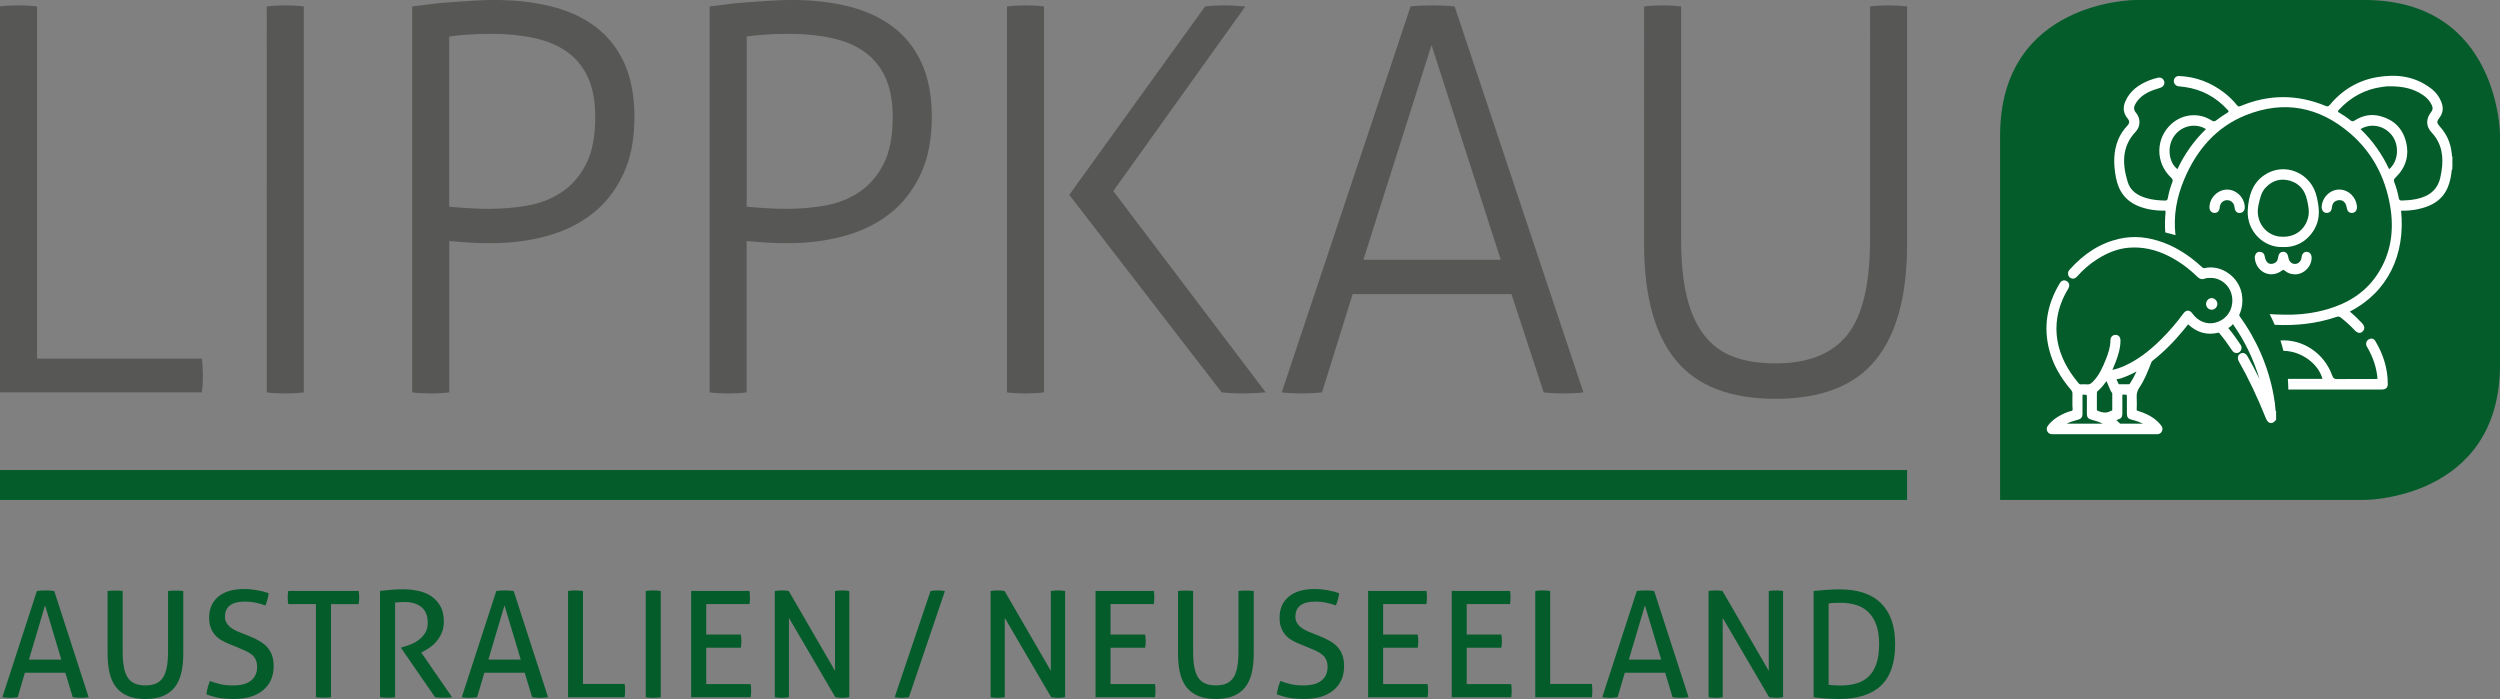 <?xml version="1.0" encoding="UTF-8"?><svg id="Ebene_2" xmlns="http://www.w3.org/2000/svg" viewBox="0 0 523.1 146.26"><rect x="0" y="0" width="523.1" height="146.26" fill="#808080" stroke="none"/><defs><style>.cls-1{fill:#045c2b;}.cls-2{fill:#fff;}.cls-3{fill:#575756;}</style></defs><g id="Ebene_1-2"><g><path class="cls-3" d="M0,82.1H42.23c.07-.45,.13-.99,.17-1.63,.04-.63,.06-1.25,.06-1.85,0-.52-.02-1.14-.06-1.85-.04-.71-.1-1.29-.17-1.74H7.75V1.35c-.52-.07-1.12-.13-1.8-.17-.67-.04-1.35-.06-2.02-.06-.75,0-1.48,.02-2.19,.06-.71,.04-1.29,.09-1.74,.17V82.1H0Zm55.82,0c.45,.07,1.03,.13,1.74,.17,.71,.04,1.44,.06,2.19,.06,.67,0,1.35-.02,2.02-.06,.67-.04,1.27-.1,1.8-.17V1.35c-.52-.07-1.12-.13-1.8-.17-.67-.04-1.35-.06-2.02-.06-.6,0-1.27,.02-2.02,.06-.75,.04-1.39,.09-1.91,.17V82.1h0ZM94.01,7.64c.97-.15,2.21-.28,3.71-.39,1.5-.11,3.22-.17,5.17-.17,3.29,0,6.29,.3,8.98,.9,2.7,.6,4.98,1.57,6.85,2.92,1.87,1.35,3.31,3.13,4.32,5.34,1.01,2.21,1.51,4.96,1.51,8.26,0,4.12-.66,7.43-1.97,9.94-1.31,2.51-3.03,4.46-5.17,5.84-2.13,1.39-4.51,2.3-7.13,2.75-2.62,.45-5.28,.67-7.98,.67-1.12,0-2.04-.02-2.75-.06-.71-.04-1.35-.07-1.91-.11-.56-.04-1.12-.07-1.68-.11-.56-.04-1.22-.09-1.97-.17V7.64h0Zm-7.75,74.46c.45,.07,1.03,.13,1.74,.17,.71,.04,1.44,.06,2.19,.06,.67,0,1.35-.02,2.02-.06,.67-.04,1.27-.1,1.8-.17v-31.67c1.65,.15,3.11,.26,4.38,.34,1.27,.08,2.77,.11,4.49,.11,3.97,0,7.77-.49,11.4-1.46,3.63-.97,6.81-2.51,9.55-4.61,2.73-2.1,4.9-4.83,6.51-8.2,1.61-3.37,2.41-7.41,2.41-12.13,0-4.42-.71-8.18-2.13-11.29-1.42-3.11-3.43-5.63-6.01-7.58-2.58-1.95-5.67-3.37-9.27-4.27-3.59-.9-7.6-1.35-12.02-1.35-1.35,0-2.86,.06-4.55,.17-1.68,.11-3.33,.22-4.94,.34-1.61,.11-3.09,.26-4.43,.45-1.35,.19-2.4,.32-3.15,.39V82.1h0ZM156.23,7.64c.97-.15,2.21-.28,3.71-.39,1.5-.11,3.22-.17,5.17-.17,3.3,0,6.29,.3,8.99,.9,2.69,.6,4.98,1.57,6.85,2.92,1.87,1.35,3.31,3.13,4.32,5.34,1.01,2.21,1.52,4.96,1.52,8.26,0,4.12-.66,7.43-1.97,9.94-1.31,2.51-3.03,4.46-5.17,5.84-2.13,1.39-4.51,2.3-7.13,2.75-2.62,.45-5.28,.67-7.97,.67-1.12,0-2.04-.02-2.75-.06-.71-.04-1.35-.07-1.91-.11-.56-.04-1.12-.07-1.68-.11-.56-.04-1.22-.09-1.97-.17V7.64h0Zm-7.75,74.46c.45,.07,1.03,.13,1.74,.17,.71,.04,1.44,.06,2.19,.06,.67,0,1.35-.02,2.02-.06,.67-.04,1.27-.1,1.8-.17v-31.67c1.65,.15,3.11,.26,4.38,.34,1.27,.08,2.77,.11,4.49,.11,3.97,0,7.77-.49,11.4-1.46,3.63-.97,6.81-2.51,9.55-4.61,2.73-2.1,4.9-4.83,6.51-8.2,1.61-3.37,2.41-7.41,2.41-12.13,0-4.42-.71-8.18-2.13-11.29-1.42-3.11-3.42-5.63-6.01-7.58-2.58-1.95-5.67-3.37-9.27-4.27-3.59-.9-7.6-1.35-12.02-1.35-1.35,0-2.87,.06-4.55,.17-1.68,.11-3.33,.22-4.94,.34-1.61,.11-3.09,.26-4.43,.45-1.35,.19-2.4,.32-3.14,.39V82.1h0Zm62.22,0c.45,.07,1.03,.13,1.74,.17,.71,.04,1.44,.06,2.19,.06,.67,0,1.35-.02,2.02-.06,.67-.04,1.27-.1,1.8-.17V1.35c-.53-.07-1.12-.13-1.8-.17-.67-.04-1.35-.06-2.02-.06-.6,0-1.27,.02-2.02,.06-.75,.04-1.39,.09-1.91,.17V82.1h0Zm44.92,0c.67,.07,1.37,.13,2.08,.17,.71,.04,1.4,.06,2.08,.06,.82,0,1.67-.02,2.53-.06,.86-.04,1.7-.1,2.53-.17l-31.9-42.12L260.57,1.35c-.82-.07-1.61-.13-2.36-.17-.75-.04-1.54-.06-2.36-.06-.6,0-1.22,.02-1.85,.06-.64,.04-1.26,.09-1.85,.17l-28.42,39.42,31.9,41.33h0Zm12.58,0c.45,.07,1.07,.13,1.85,.17,.79,.04,1.55,.06,2.3,.06,.67,0,1.41-.02,2.19-.06,.79-.04,1.48-.1,2.08-.17l6.4-20.55h33.24l6.74,20.55c.52,.07,1.16,.13,1.91,.17,.75,.04,1.46,.06,2.13,.06,.75,0,1.54-.02,2.36-.06,.82-.04,1.46-.1,1.91-.17L304.37,1.35c-.52-.07-1.22-.13-2.08-.17-.86-.04-1.7-.06-2.53-.06-.75,0-1.57,.02-2.47,.06-.9,.04-1.61,.09-2.14,.17l-26.96,80.75h0Zm17.07-27.74l14.26-44.93,14.49,44.93h-28.75Zm58.74-3.26c0,10.78,2.21,18.87,6.63,24.26,4.42,5.39,11.38,8.09,20.89,8.09s16.47-2.7,20.89-8.09c4.42-5.39,6.62-13.48,6.62-24.26V1.35c-.52-.07-1.16-.13-1.91-.17-.75-.04-1.42-.06-2.02-.06-.67,0-1.35,.02-2.02,.06-.67,.04-1.27,.09-1.8,.17V50.09c0,9.36-1.59,16.02-4.77,19.99-3.18,3.97-8.18,5.95-14.99,5.95-3.45,0-6.4-.47-8.87-1.4s-4.51-2.45-6.12-4.55c-1.61-2.1-2.81-4.77-3.6-8.03-.78-3.26-1.18-7.24-1.18-11.96V1.35c-.52-.07-1.12-.13-1.8-.17-.67-.04-1.35-.06-2.02-.06-.6,0-1.27,.02-2.02,.06-.75,.04-1.39,.09-1.91,.17V51.1h0Z"/><polygon class="cls-1" points="0 104.61 399.04 104.61 399.04 98.35 0 98.35 0 104.61 0 104.61"/><path class="cls-1" d="M446.88,0S418.5,0,418.5,28.39V104.61h76.22s28.39,0,28.39-28.39V28.39S523.1,0,494.72,0h-47.83Z"/><path class="cls-1" d="M15.21,145.89c.25,.04,.51,.07,.79,.09,.28,.02,.55,.03,.82,.03,.29,0,.59-.01,.9-.03,.31-.02,.59-.05,.83-.09l-7.2-22.23c-.29-.04-.59-.07-.9-.09-.31-.02-.61-.03-.9-.03-.33,0-.65,.01-.96,.03-.31,.02-.6,.05-.87,.09L.49,145.89c.23,.04,.48,.07,.76,.09,.28,.02,.56,.03,.85,.03,.27,0,.54-.01,.8-.03,.27-.02,.54-.05,.8-.09l1.51-5.13H13.67l1.55,5.13h0Zm-5.78-19.23l3.4,11.35H6.06l3.37-11.35h0Zm13.08,10.17c0,1.48,.14,2.81,.42,3.99,.28,1.18,.73,2.17,1.36,2.97,.63,.8,1.45,1.42,2.46,1.84,1.01,.42,2.24,.63,3.68,.63s2.67-.21,3.68-.63c1.01-.42,1.83-1.04,2.46-1.84,.63-.8,1.08-1.79,1.36-2.97,.28-1.17,.42-2.5,.42-3.99v-13.17c-.49-.06-1.03-.09-1.61-.09-.54,0-1.06,.03-1.58,.09v12.61c0,1.28-.08,2.37-.25,3.28-.17,.91-.43,1.65-.8,2.21-.37,.57-.86,.98-1.45,1.25-.6,.27-1.34,.4-2.23,.4s-1.63-.13-2.24-.4c-.61-.27-1.1-.69-1.47-1.25-.37-.57-.64-1.3-.8-2.21-.17-.91-.25-2-.25-3.28v-12.61c-.47-.06-.99-.09-1.55-.09s-1.11,.03-1.61,.09v13.17h0Zm20.96,7.08c-.14,.47-.24,.94-.28,1.39,.43,.14,.86,.28,1.27,.4,.41,.12,.84,.23,1.28,.31,.44,.08,.92,.14,1.44,.18,.51,.04,1.09,.06,1.73,.06,2.64,0,4.69-.61,6.15-1.84,1.46-1.23,2.2-2.9,2.2-5.02,0-.89-.12-1.66-.36-2.32-.24-.66-.58-1.23-1.04-1.72-.45-.48-1-.91-1.64-1.27-.64-.36-1.37-.71-2.2-1.04l-1.73-.68c-.43-.16-.85-.35-1.24-.56-.39-.21-.73-.44-1.02-.7-.29-.26-.52-.56-.7-.9-.18-.34-.26-.73-.26-1.16,0-1.05,.35-1.84,1.05-2.37,.7-.53,1.7-.79,3-.79,.93,0,1.76,.08,2.49,.25,.73,.17,1.38,.35,1.93,.56,.35-.85,.58-1.7,.68-2.57-.68-.25-1.46-.45-2.35-.62-.89-.16-1.82-.25-2.81-.25-2.31,0-4.1,.53-5.38,1.59-1.28,1.06-1.92,2.53-1.92,4.41,0,.78,.1,1.46,.31,2.03,.21,.57,.49,1.07,.85,1.5,.36,.43,.79,.8,1.28,1.1,.49,.3,1.04,.57,1.64,.82l1.76,.71c.7,.29,1.31,.56,1.84,.8,.53,.25,.96,.52,1.31,.82,.35,.3,.61,.65,.79,1.07,.17,.41,.26,.91,.26,1.48,0,1.17-.42,2.11-1.25,2.8-.83,.69-2.1,1.04-3.79,1.04-1.07,0-1.98-.09-2.72-.28-.74-.18-1.45-.4-2.13-.65-.17,.45-.32,.92-.46,1.39h0Zm22.63,1.98c.5,.06,1.03,.09,1.61,.09s1.07-.03,1.55-.09v-19.48h5.78c.04-.21,.07-.44,.09-.7,.02-.26,.03-.5,.03-.73s-.01-.45-.03-.68c-.02-.23-.05-.44-.09-.65h-14.72c-.04,.21-.07,.43-.09,.66-.02,.24-.03,.47-.03,.7s.01,.46,.03,.71c.02,.25,.05,.47,.09,.68h5.78v19.48h0Zm13.42,0c.25,.04,.51,.07,.8,.08,.29,.01,.56,.02,.8,.02s.51-.01,.79-.03c.28-.02,.53-.04,.76-.06v-19.82c.37-.04,.71-.07,1.01-.09,.3-.02,.62-.03,.97-.03,1.49,0,2.66,.36,3.54,1.08,.88,.72,1.31,1.82,1.31,3.31,0,.8-.18,1.49-.53,2.06-.35,.57-.79,1.05-1.31,1.45-.53,.4-1.1,.73-1.72,.97-.62,.25-1.21,.44-1.76,.59l-.25,.06v.12l7.11,10.3c.56,.06,1.11,.09,1.67,.09,.7,0,1.33-.03,1.89-.09l-6.46-9.37,.37-.18c.49-.25,1-.56,1.53-.94,.53-.38,.99-.83,1.41-1.35,.41-.51,.75-1.1,1.02-1.76,.27-.66,.4-1.39,.4-2.2,0-1.34-.25-2.45-.76-3.32-.51-.88-1.16-1.57-1.96-2.09-.8-.52-1.72-.88-2.75-1.08-1.03-.21-2.07-.31-3.12-.31-.47,0-.91,.01-1.3,.03-.39,.02-.77,.05-1.13,.08-.36,.03-.73,.07-1.1,.11-.37,.04-.78,.08-1.24,.12v22.26h0Zm31.82,0c.25,.04,.51,.07,.79,.09,.28,.02,.55,.03,.82,.03,.29,0,.59-.01,.9-.03,.31-.02,.59-.05,.83-.09l-7.2-22.23c-.29-.04-.59-.07-.9-.09-.31-.02-.61-.03-.9-.03-.33,0-.65,.01-.96,.03-.31,.02-.6,.05-.87,.09l-7.23,22.23c.23,.04,.48,.07,.76,.09,.28,.02,.56,.03,.85,.03,.27,0,.53-.01,.8-.03,.27-.02,.54-.05,.8-.09l1.52-5.13h8.44l1.55,5.13h0Zm-5.78-19.23l3.4,11.35h-6.77l3.37-11.35h0Zm13.3,19.23h11.84c.06-.43,.09-.9,.09-1.39,0-.21,0-.43-.01-.68-.01-.25-.04-.48-.08-.71h-8.72v-19.45c-.25-.04-.5-.07-.77-.09-.27-.02-.54-.03-.8-.03-.29,0-.56,.01-.82,.03-.26,.02-.5,.05-.73,.09v22.23h0Zm16.23,0c.23,.04,.48,.07,.76,.09,.28,.02,.55,.03,.82,.03,.29,0,.56-.01,.82-.03,.26-.02,.51-.05,.76-.09v-22.23c-.25-.04-.5-.07-.77-.09-.27-.02-.54-.03-.8-.03s-.54,.01-.8,.03c-.27,.02-.53,.05-.77,.09v22.23h0Zm9.52,0h12.46c.04-.21,.07-.43,.08-.68,.01-.25,.02-.48,.02-.71,0-.5-.03-.95-.09-1.36h-9.31v-7.61h7.24c.04-.21,.07-.43,.09-.68,.02-.25,.03-.48,.03-.71s0-.46-.03-.7c-.02-.24-.05-.46-.09-.67h-7.24v-6.37h9.06c.04-.21,.07-.43,.08-.68,.01-.25,.01-.48,.01-.71,0-.49-.03-.95-.09-1.36h-12.21v22.23h0Zm17.5,0c.21,.04,.44,.07,.69,.09,.26,.02,.52,.03,.79,.03,.25,0,.5-.01,.76-.03,.26-.02,.5-.05,.73-.09v-16.6l9.71,16.6c.23,.04,.47,.07,.73,.09,.26,.02,.5,.03,.73,.03s.47-.01,.73-.03c.26-.02,.5-.05,.73-.09v-22.23c-.23-.04-.46-.07-.71-.09-.25-.02-.48-.03-.71-.03-.27,0-.54,.01-.8,.03-.27,.02-.53,.05-.77,.09v16.7l-9.68-16.7c-.23-.04-.47-.07-.73-.09-.26-.02-.5-.03-.73-.03s-.47,.01-.73,.03c-.26,.02-.5,.05-.73,.09v22.23h0Zm25.11,0c.25,.04,.49,.07,.74,.09,.25,.02,.48,.03,.71,.03,.27,0,.53-.01,.77-.03,.25-.02,.49-.05,.74-.09l7.54-22.23c-.27-.04-.53-.07-.79-.09-.26-.02-.5-.03-.73-.03-.27,0-.52,.01-.76,.03-.24,.02-.48,.05-.73,.09l-7.51,22.23h0Zm20.04,0c.21,.04,.44,.07,.7,.09,.26,.02,.52,.03,.79,.03,.25,0,.5-.01,.76-.03,.26-.02,.5-.05,.73-.09v-16.6l9.71,16.6c.23,.04,.47,.07,.73,.09,.26,.02,.5,.03,.73,.03s.47-.01,.73-.03c.26-.02,.5-.05,.73-.09v-22.23c-.23-.04-.46-.07-.71-.09-.25-.02-.48-.03-.71-.03-.27,0-.54,.01-.8,.03-.27,.02-.53,.05-.77,.09v16.7l-9.68-16.7c-.23-.04-.47-.07-.73-.09-.26-.02-.5-.03-.73-.03s-.47,.01-.73,.03c-.26,.02-.5,.05-.73,.09v22.23h0Zm21.95,0h12.46c.04-.21,.07-.43,.08-.68,0-.25,.02-.48,.02-.71,0-.5-.03-.95-.09-1.36h-9.31v-7.61h7.24c.04-.21,.07-.43,.09-.68,.02-.25,.03-.48,.03-.71s-.01-.46-.03-.7c-.02-.24-.05-.46-.09-.67h-7.24v-6.37h9.06c.04-.21,.07-.43,.08-.68,0-.25,.02-.48,.02-.71,0-.49-.03-.95-.09-1.36h-12.21v22.23h0Zm17.28-9.06c0,1.48,.14,2.81,.42,3.99,.28,1.18,.73,2.17,1.36,2.97,.63,.8,1.45,1.42,2.46,1.84,1.01,.42,2.24,.63,3.68,.63s2.67-.21,3.68-.63c1.01-.42,1.83-1.04,2.46-1.84,.63-.8,1.08-1.79,1.36-2.97,.28-1.17,.42-2.5,.42-3.99v-13.17c-.5-.06-1.03-.09-1.61-.09-.54,0-1.06,.03-1.58,.09v12.61c0,1.28-.08,2.37-.25,3.28-.17,.91-.43,1.65-.8,2.21-.37,.57-.86,.98-1.45,1.25-.6,.27-1.34,.4-2.23,.4s-1.63-.13-2.24-.4c-.61-.27-1.1-.69-1.47-1.25-.37-.57-.64-1.3-.8-2.21-.16-.91-.25-2-.25-3.28v-12.61c-.48-.06-.99-.09-1.55-.09s-1.11,.03-1.61,.09v13.17h0Zm20.96,7.08c-.14,.47-.24,.94-.28,1.39,.43,.14,.86,.28,1.27,.4,.41,.12,.84,.23,1.28,.31,.44,.08,.92,.14,1.44,.18,.52,.04,1.09,.06,1.73,.06,2.64,0,4.69-.61,6.15-1.84,1.46-1.23,2.2-2.9,2.2-5.02,0-.89-.12-1.66-.36-2.32-.24-.66-.58-1.23-1.04-1.72-.45-.48-1-.91-1.64-1.27-.64-.36-1.37-.71-2.2-1.04l-1.73-.68c-.43-.16-.84-.35-1.24-.56-.39-.21-.73-.44-1.02-.7-.29-.26-.52-.56-.7-.9-.18-.34-.26-.73-.26-1.16,0-1.05,.35-1.84,1.05-2.37,.7-.53,1.7-.79,3-.79,.93,0,1.76,.08,2.49,.25,.73,.17,1.38,.35,1.93,.56,.35-.85,.58-1.7,.68-2.57-.68-.25-1.46-.45-2.35-.62-.89-.16-1.82-.25-2.81-.25-2.31,0-4.1,.53-5.38,1.59-1.28,1.06-1.92,2.53-1.92,4.41,0,.78,.1,1.46,.31,2.03,.21,.57,.49,1.07,.85,1.5,.36,.43,.79,.8,1.28,1.1,.49,.3,1.04,.57,1.64,.82l1.76,.71c.7,.29,1.31,.56,1.84,.8,.53,.25,.96,.52,1.31,.82,.35,.3,.61,.65,.79,1.07,.17,.41,.26,.91,.26,1.48,0,1.17-.42,2.11-1.25,2.8-.83,.69-2.1,1.04-3.79,1.04-1.07,0-1.98-.09-2.72-.28-.74-.18-1.45-.4-2.13-.65-.17,.45-.32,.92-.46,1.39h0Zm18.8,1.98h12.46c.04-.21,.07-.43,.08-.68,.01-.25,.02-.48,.02-.71,0-.5-.03-.95-.09-1.36h-9.31v-7.61h7.23c.04-.21,.07-.43,.09-.68,.02-.25,.03-.48,.03-.71s0-.46-.03-.7c-.02-.24-.05-.46-.09-.67h-7.23v-6.37h9.06c.04-.21,.07-.43,.08-.68,0-.25,.02-.48,.02-.71,0-.49-.03-.95-.09-1.36h-12.21v22.23h0Zm17.5,0h12.46c.04-.21,.07-.43,.08-.68,0-.25,.01-.48,.01-.71,0-.5-.03-.95-.09-1.36h-9.31v-7.61h7.24c.04-.21,.07-.43,.09-.68,.02-.25,.03-.48,.03-.71s-.01-.46-.03-.7c-.02-.24-.05-.46-.09-.67h-7.24v-6.37h9.06c.04-.21,.07-.43,.08-.68,.01-.25,.02-.48,.02-.71,0-.49-.03-.95-.09-1.36h-12.21v22.23h0Zm17.5,0h11.84c.06-.43,.09-.9,.09-1.39,0-.21,0-.43-.02-.68-.01-.25-.04-.48-.08-.71h-8.72v-19.45c-.25-.04-.51-.07-.77-.09-.27-.02-.54-.03-.8-.03-.29,0-.56,.01-.82,.03-.26,.02-.5,.05-.73,.09v22.23h0Zm28.72,0c.25,.04,.51,.07,.79,.09,.28,.02,.55,.03,.82,.03,.29,0,.59-.01,.9-.03,.31-.02,.59-.05,.84-.09l-7.2-22.23c-.29-.04-.59-.07-.9-.09-.31-.02-.61-.03-.9-.03-.33,0-.65,.01-.96,.03-.31,.02-.6,.05-.87,.09l-7.24,22.23c.23,.04,.48,.07,.76,.09,.28,.02,.56,.03,.85,.03,.27,0,.54-.01,.8-.03,.27-.02,.54-.05,.8-.09l1.52-5.13h8.44l1.55,5.13h0Zm-5.78-19.23l3.4,11.35h-6.77l3.37-11.35h0Zm13.3,19.23c.2,.04,.44,.07,.69,.09,.26,.02,.52,.03,.79,.03,.25,0,.5-.01,.76-.03,.26-.02,.5-.05,.73-.09v-16.6l9.71,16.6c.23,.04,.47,.07,.73,.09,.26,.02,.5,.03,.73,.03s.47-.01,.73-.03c.26-.02,.5-.05,.73-.09v-22.23c-.23-.04-.46-.07-.71-.09-.25-.02-.48-.03-.71-.03-.27,0-.54,.01-.8,.03-.27,.02-.53,.05-.77,.09v16.7l-9.68-16.7c-.23-.04-.47-.07-.73-.09-.26-.02-.5-.03-.73-.03s-.47,.01-.73,.03c-.26,.02-.5,.05-.73,.09v22.23h0Zm21.98,0c.68,.1,1.49,.19,2.44,.26,.95,.07,1.91,.11,2.88,.11,3.9,0,6.83-.94,8.8-2.81,1.97-1.88,2.95-4.75,2.95-8.63s-.96-6.55-2.89-8.53-4.84-2.97-8.73-2.97c-.95,0-1.92,.04-2.91,.11-.99,.07-1.83,.15-2.53,.23v22.23h0Zm3.15-19.63c.35-.06,.76-.1,1.22-.11,.46-.01,.89-.02,1.28-.02,1.2,0,2.29,.15,3.28,.46,.99,.31,1.84,.81,2.55,1.5,.71,.69,1.26,1.58,1.65,2.67,.39,1.09,.59,2.41,.59,3.96,0,1.69-.2,3.1-.59,4.22-.39,1.12-.95,2.01-1.67,2.67-.72,.66-1.58,1.13-2.58,1.41-1,.28-2.11,.42-3.32,.42-.47,0-.92-.02-1.34-.05-.42-.03-.78-.07-1.07-.11v-17.04h0Z"/><path class="cls-2" d="M512.98,35.53c-.04-.26-.08-.52,.13-.73v.72h-.07s-.06,.02-.06,.02h0Z"/><path class="cls-2" d="M480.19,57.4c-.78,0-1.5-.24-2.1-.75-.27-.22-.41-.21-.68,0-2.15,1.6-4.96,.49-5.55-2.17-.07-.33-.11-.67-.02-.99,.16-.53,.53-.85,1.08-.79,.53,.05,.86,.37,.96,.95,.2,1.24,.86,1.78,1.79,1.5,.59-.18,.91-.58,.99-1.22,.11-.84,.47-1.23,1.08-1.24,.6,0,.96,.4,1.09,1.23,.12,.77,.63,1.28,1.32,1.31,.64,.03,1.21-.44,1.39-1.15,.04-.14,.05-.28,.07-.42,.11-.62,.53-1,1.08-.96,.57,.03,.97,.5,.99,1.15,.05,1.89-1.59,3.56-3.49,3.56h0Z"/><path class="cls-2" d="M489.5,39.67c1.92,0,3.55,1.61,3.67,3.62,.04,.69-.35,1.2-.95,1.26-.65,.06-1.07-.32-1.19-1.1-.18-1.18-.93-1.78-1.94-1.52-.7,.18-1.07,.67-1.15,1.42-.06,.55-.23,1.03-.83,1.17-.75,.18-1.35-.38-1.32-1.21,.07-1.99,1.76-3.66,3.71-3.65h0Z"/><path class="cls-2" d="M469.7,43.38c0,.62-.36,1.09-.9,1.17-.62,.09-1.05-.22-1.2-.89-.06-.25-.06-.52-.15-.76-.24-.67-.89-1.07-1.58-1.01-.74,.07-1.28,.6-1.4,1.34-.02,.14-.02,.29-.05,.42-.15,.65-.6,.98-1.21,.89-.54-.07-.9-.54-.9-1.16,0-1.98,1.75-3.72,3.72-3.71,1.94,.01,3.66,1.75,3.66,3.7h0Z"/><path class="cls-2" d="M484.78,41.31c-1.08-5.16-6.79-7.56-11.02-4.65-2.52,1.73-3.26,4.39-3.44,7.26-.28,4.38,3.3,7.96,7.37,7.77,3.72,.17,6.32-2.44,7.18-5.11,.57-1.78,.29-3.52-.08-5.27h0Zm-1.85,4.29c-.67,2.44-2.62,3.94-5.18,3.94-3.47,.1-6.02-3.12-5.17-6.7,.31-1.31,.54-2.6,1.49-3.6,1.41-1.48,3.11-1.98,5.04-1.44,1.94,.55,3.13,1.93,3.59,3.93,.29,1.26,.59,2.55,.23,3.87h0Z"/><path class="cls-2" d="M495.68,70.98c-.51,.27-.71,.83-.51,1.39,.06,.15,.15,.29,.24,.43,1.13,1.99,1.87,4.11,2.06,6.46-.16,.01-.32,.04-.47,.04-2.65,0-5.3-.02-7.94,.02-.59,0-.86-.15-1.07-.75-1.67-4.68-6.17-7.64-10.83-7.33,.23,.71,.44,1.43,.62,2.17h0c3.65,.01,7.33,2.65,8.17,5.87h-7.24c.06,.74,.09,1.48,.1,2.23,6.37,0,12.73,0,19.1,0,.23,0,.46,0,.69-.02,.65-.06,1.02-.44,1.02-1.12,0-3.28-.95-6.26-2.61-9.01-.3-.5-.78-.66-1.32-.37h0Z"/><path class="cls-2" d="M513.11,32.8c-.16-.23,0-.51-.12-.75-.21-2.16-1.05-4.01-2.49-5.59-.65-.72-.67-1.03-.1-1.77,.73-.95,.91-1.99,.5-3.14-.45-1.27-1.23-2.29-2.27-3.07-3.41-2.59-7.27-3.02-11.29-2.33-3.97,.69-7.27,2.69-9.9,5.84-.26,.31-.46,.32-.81,.18-5.94-2.46-11.89-2.46-17.82,.02-.32,.14-.52,.11-.75-.18-.78-.97-1.67-1.84-2.65-2.6-2.8-2.16-5.94-3.35-9.43-3.5-.64-.03-1.09,.4-1.13,1-.04,.56,.4,1.08,1,1.15,.41,.05,.82,.08,1.24,.14,3.57,.49,6.58,2.11,9.05,4.82,.23,.25,.25,.36-.07,.56-.79,.49-1.56,1-2.3,1.57-.36,.28-.59,.32-1,.06-2.66-1.7-6.03-1.4-8.39,.69-3.36,2.99-3.43,8.13-.13,11.24,.33,.31,.47,.54,.28,1-.43,1.07-.73,2.2-.94,3.34-.07,.38-.23,.5-.6,.49-1.27-.03-2.53-.14-3.75-.48-1.83-.51-3.44-1.44-4.04-3.41-1.14-3.75-1.28-7.39,1.66-10.51,1.06-1.13,1.06-2.79,.08-3.97-.52-.62-.5-1.16-.15-1.81,.73-1.33,1.88-2.13,3.19-2.71,.67-.3,1.39-.47,2.08-.72,.61-.22,.93-.76,.78-1.31-.16-.61-.72-.94-1.35-.78-.58,.15-1.16,.3-1.71,.52-2.2,.88-4.11,2.14-5.1,4.49-.52,1.24-.4,2.4,.46,3.46,.51,.63,.49,1.03-.06,1.61-.78,.83-1.4,1.76-1.85,2.82-1.06,2.55-1,5.18-.52,7.84,.53,2.97,2.06,5.08,4.83,6.16,1.63,.64,3.32,.9,5.06,.92,.21,0,.57-.2,.52,.36-.14,1.4-.16,2.79-.06,4.19,.72,.17,1.44,.36,2.14,.57-.47-4.03,.24-7.94,1.82-11.67,2.6-6.19,6.72-10.95,12.85-13.42,7.95-3.2,15.35-1.83,21.9,3.81,4.56,3.93,7.29,9.07,8.33,15.1,.89,5.17,.22,10.1-2.75,14.51-2.53,3.76-6.13,5.92-10.31,7.15-2.98,.88-6.04,1.2-8.65,1.16-1.2,0-2.36-.04-3.49-.12,.38,.73,.73,1.48,1.06,2.24,4.39,.21,8.71-.22,12.94-1.66,.38-.13,.64-.06,.94,.18,1.02,.81,1.99,1.69,2.89,2.65,.59,.62,1.13,.68,1.63,.21,.5-.49,.45-1.1-.14-1.74-.79-.86-1.64-1.65-2.54-2.42,7.98-4.1,11.65-11.92,10.72-21.1,1.18,.02,2.34-.07,3.49-.31,5.07-1.06,6.7-3.92,7.12-8.27,.14-.23-.04-.51,.13-.73v-2h0Zm-57.5,2.59c-1.8-1.35-2.2-4.56-.84-6.7,1.48-2.33,4.49-3.09,6.81-1.68-2.5,2.41-4.48,5.21-5.97,8.38h0Zm44.29,.01c-1.49-3.18-3.47-5.98-5.98-8.39,2.32-1.39,5.3-.65,6.8,1.64,1.37,2.11,1,5.27-.82,6.75h0Zm10.96,.43c-.04,.26-.1,.51-.14,.77-.47,3.04-2.4,4.5-5.14,5.05-.99,.2-2,.29-3.01,.31-.39,0-.57-.09-.65-.51-.21-1.14-.52-2.26-.94-3.34-.16-.42-.07-.64,.25-.95,2.13-2.05,2.94-4.58,2.2-7.5-.72-2.84-2.56-4.58-5.29-5.34-1.92-.53-3.73-.2-5.41,.87-.36,.23-.6,.27-.94-.02-.71-.6-1.49-1.11-2.3-1.57-.3-.17-.41-.28-.12-.6,2.48-2.69,5.48-4.32,9.05-4.81,.34-.05,.68-.1,1.03-.13,.32-.02,.64,0,.97,0,2.35,.03,4.6,.46,6.6,1.85,.79,.55,1.45,1.24,1.84,2.16,.22,.5,.19,.93-.17,1.38-1.11,1.37-1.11,2.99,.08,4.24,2.19,2.32,2.56,5.1,2.1,8.13h0Z"/><path class="cls-2" d="M462.74,64.81h.02c.31,0,.62-.13,.85-.37,.23-.23,.35-.54,.35-.85,0-.63-.55-1.2-1.16-1.22-.31,0-.61,.12-.84,.35-.23,.24-.36,.55-.36,.88,0,.67,.51,1.2,1.15,1.2h0Z"/><path class="cls-2" d="M476.14,85.96s0-.02,0-.04h0c-.05-.96-.18-1.98-.41-3.22-1.1-5.97-3.5-11.54-7.12-16.56-.1-.14-.1-.18-.04-.32,.6-1.32,.77-2.78,.5-4.32-.3-1.72-1.33-3.3-2.82-4.34-1.47-1.03-3.25-1.43-4.88-1.08-.27,.06-.41,.01-.64-.2-2.58-2.38-5.19-4.04-7.99-5.1-3.25-1.22-6.29-1.49-9.28-.82-3.9,.88-7.3,2.99-10.4,6.45-.11,.12-.27,.31-.32,.57-.1,.55,.1,.99,.54,1.21,.47,.23,.94,.12,1.33-.33,1.21-1.39,2.62-2.61,4.21-3.62,2.23-1.42,4.37-2.21,6.53-2.4,2.8-.25,5.64,.33,8.42,1.74,2.15,1.08,4.15,2.53,5.96,4.29,.39,.38,.89,.73,1.63,.42,.28-.12,.61-.13,.95-.14h.11c1.32-.05,2.58,.51,3.49,1.53,.91,1.03,1.32,2.39,1.15,3.82-.23,1.97-1.58,3.51-3.51,4.01-1.78,.47-3.62-.26-4.79-1.88-.3-.42-.63-.63-.97-.63h0c-.34,0-.66,.2-.95,.61-1.33,1.82-2.85,3.6-4.53,5.28-2.65,2.65-5.08,4.42-7.64,5.6-.97,.44-1.83,.73-2.68,.9,.03-.08,.07-.15,.1-.22,.21-.48,.4-.93,.58-1.4,.52-1.38,1.01-2.88,1.02-4.49,0-.73-.38-1.19-1-1.21-.31,0-.58,.09-.78,.29-.21,.21-.32,.5-.32,.84-.01,1.42-.46,2.72-.93,3.92-.71,1.77-1.45,3.47-2.79,4.79-.37,.36-.69,.58-1.18,.52-.44-.05-.87-.03-1.29,0-.18,.01-.3-.04-.44-.2-1.21-1.43-2.14-2.81-2.86-4.22-1.6-3.14-2.15-6.37-1.62-9.61,.33-2.04,1.09-4.05,2.26-5.96,.37-.61,.28-1.22-.24-1.58-.25-.17-.52-.23-.79-.17-.28,.06-.53,.26-.71,.56-2.75,4.54-3.48,9.29-2.17,14.14,.77,2.85,2.23,5.52,4.47,8.14,.26,.3,.35,.55,.34,.88-.02,.49-.02,.99-.01,1.48,0,.33,0,.65,0,.98,0,.14,.01,.27,.03,.41,.02,.24,.05,.48-.04,.6-.07,.09-.3,.14-.49,.19-.13,.03-.25,.06-.37,.1-.16,.06-.33,.12-.49,.19-1.65,.69-2.82,1.52-3.69,2.61-.47,.59-.33,1.09-.13,1.4,.31,.49,.85,.49,1.11,.49,5.55,0,11.09,0,16.64,0h5.05c.07,0,.13,0,.2,0,.45-.05,.77-.27,.93-.66,.17-.4,.12-.79-.17-1.16-.3-.39-.61-.72-.93-1-1.07-.93-2.38-1.61-3.98-2.08-.21-.06-.22-.08-.22-.28,.03-.77,.05-1.66,0-2.52-.05-.79,.13-1.44,.6-2.13,1.03-1.52,1.7-3.25,2.36-4.93l.08-.22c.07-.18,.16-.3,.3-.41,2.33-1.83,4.48-3.98,6.58-6.55,.24-.29,.47-.58,.7-.88l.14-.18c1.83,1.73,3.95,2.33,6.3,1.76,.11-.03,.14-.02,.25,.11,.89,1.06,1.73,2.2,2.58,3.48,.16,.24,.38,.57,.79,.64,.45,.08,.83-.07,1.07-.44,.19-.29,.33-.76-.05-1.32-.73-1.08-1.51-2.22-2.39-3.27-.08-.1-.12-.15-.14-.18,.02-.02,.05-.05,.13-.09,.28-.15,.54-.38,.75-.64,.04-.05,.06-.07,.08-.09,.02,.02,.06,.07,.11,.15,2.37,3.39,4.2,7.17,5.43,11.26l.03,.09c-.84-1.73-1.66-3.29-2.49-4.72-.23-.4-.5-.64-.8-.72-.25-.06-.5-.02-.75,.14-.55,.34-.65,.98-.26,1.65,1.99,3.49,3.84,7.39,5.66,11.92,.28,.69,.65,.88,.92,.92,.27,.04,.68-.03,1.13-.61l.06-.07v-1.82l-.09-.03h0Zm-33.02,1.84c.7-.19,.95-.52,.96-1.26,0-1.29,.01-2.56,0-3.84,0-.07,0-.11,0-.12,.02,0,.07-.01,.17-.01,.34,0,.66,0,.72,.06,.06,.06,.06,.4,.06,.76v3.12c0,.81,.25,1.13,1.01,1.31,.82,.2,1.61,.48,2.35,.83h-.18c-1.5,0-3,0-4.5,0-.05,0-.08,0-.09,0,0,0,0,0,0,0-.27-.25-.53-.5-.8-.76l.33-.09h0Zm2.56-7.56c-.09,.14-.17,.18-.33,.17-.62-.02-1.24-.02-1.83,0-.18,0-.22-.03-.27-.17-.05-.15-.13-.29-.2-.43-.07-.13-.2-.37-.18-.43,.04-.05,.28-.09,.4-.1,.14-.02,.29-.04,.42-.08,1.15-.38,2.27-.88,3.36-1.48-.47,1.02-.91,1.82-1.38,2.53h0Zm-6.93,4.21v-.52s0-.49,0-.49c0-.4,0-.8,0-1.2,0-.2,.04-.3,.17-.41,.58-.49,1.11-1.09,1.67-1.87,.07-.1,.12-.16,.15-.19,.03,.04,.07,.11,.14,.24,.12,.25,.23,.52,.33,.78,.2,.51,.42,1.05,.76,1.5,0,.02,0,.09,0,.14v.05c0,.36,0,.71,0,1.07,0,.73,0,1.46,0,2.2,0,.14,0,.14-.11,.16l.05,.25-.06-.25s-.09,.01-.15,.05c-.82,.49-1.66,.48-2.83-.04q-.12-.06-.12-.16c.01-.44,0-.88,0-1.31h0Zm-3.01-1.68c0-.15,.01-.18,0-.18,0,0,.04-.02,.16-.01h.06c.3,.01,.61,.02,.65,.07,.05,.05,.05,.39,.05,.71v.94c0,.76,0,1.52,0,2.28,0,.71,.26,1.05,.93,1.23,.73,.19,1.57,.43,2.38,.84h-7.55c.7-.34,1.47-.61,2.33-.82,.72-.18,.99-.53,.99-1.29v-.41c0-1.1,0-2.23,0-3.34h0Z"/></g></g></svg>